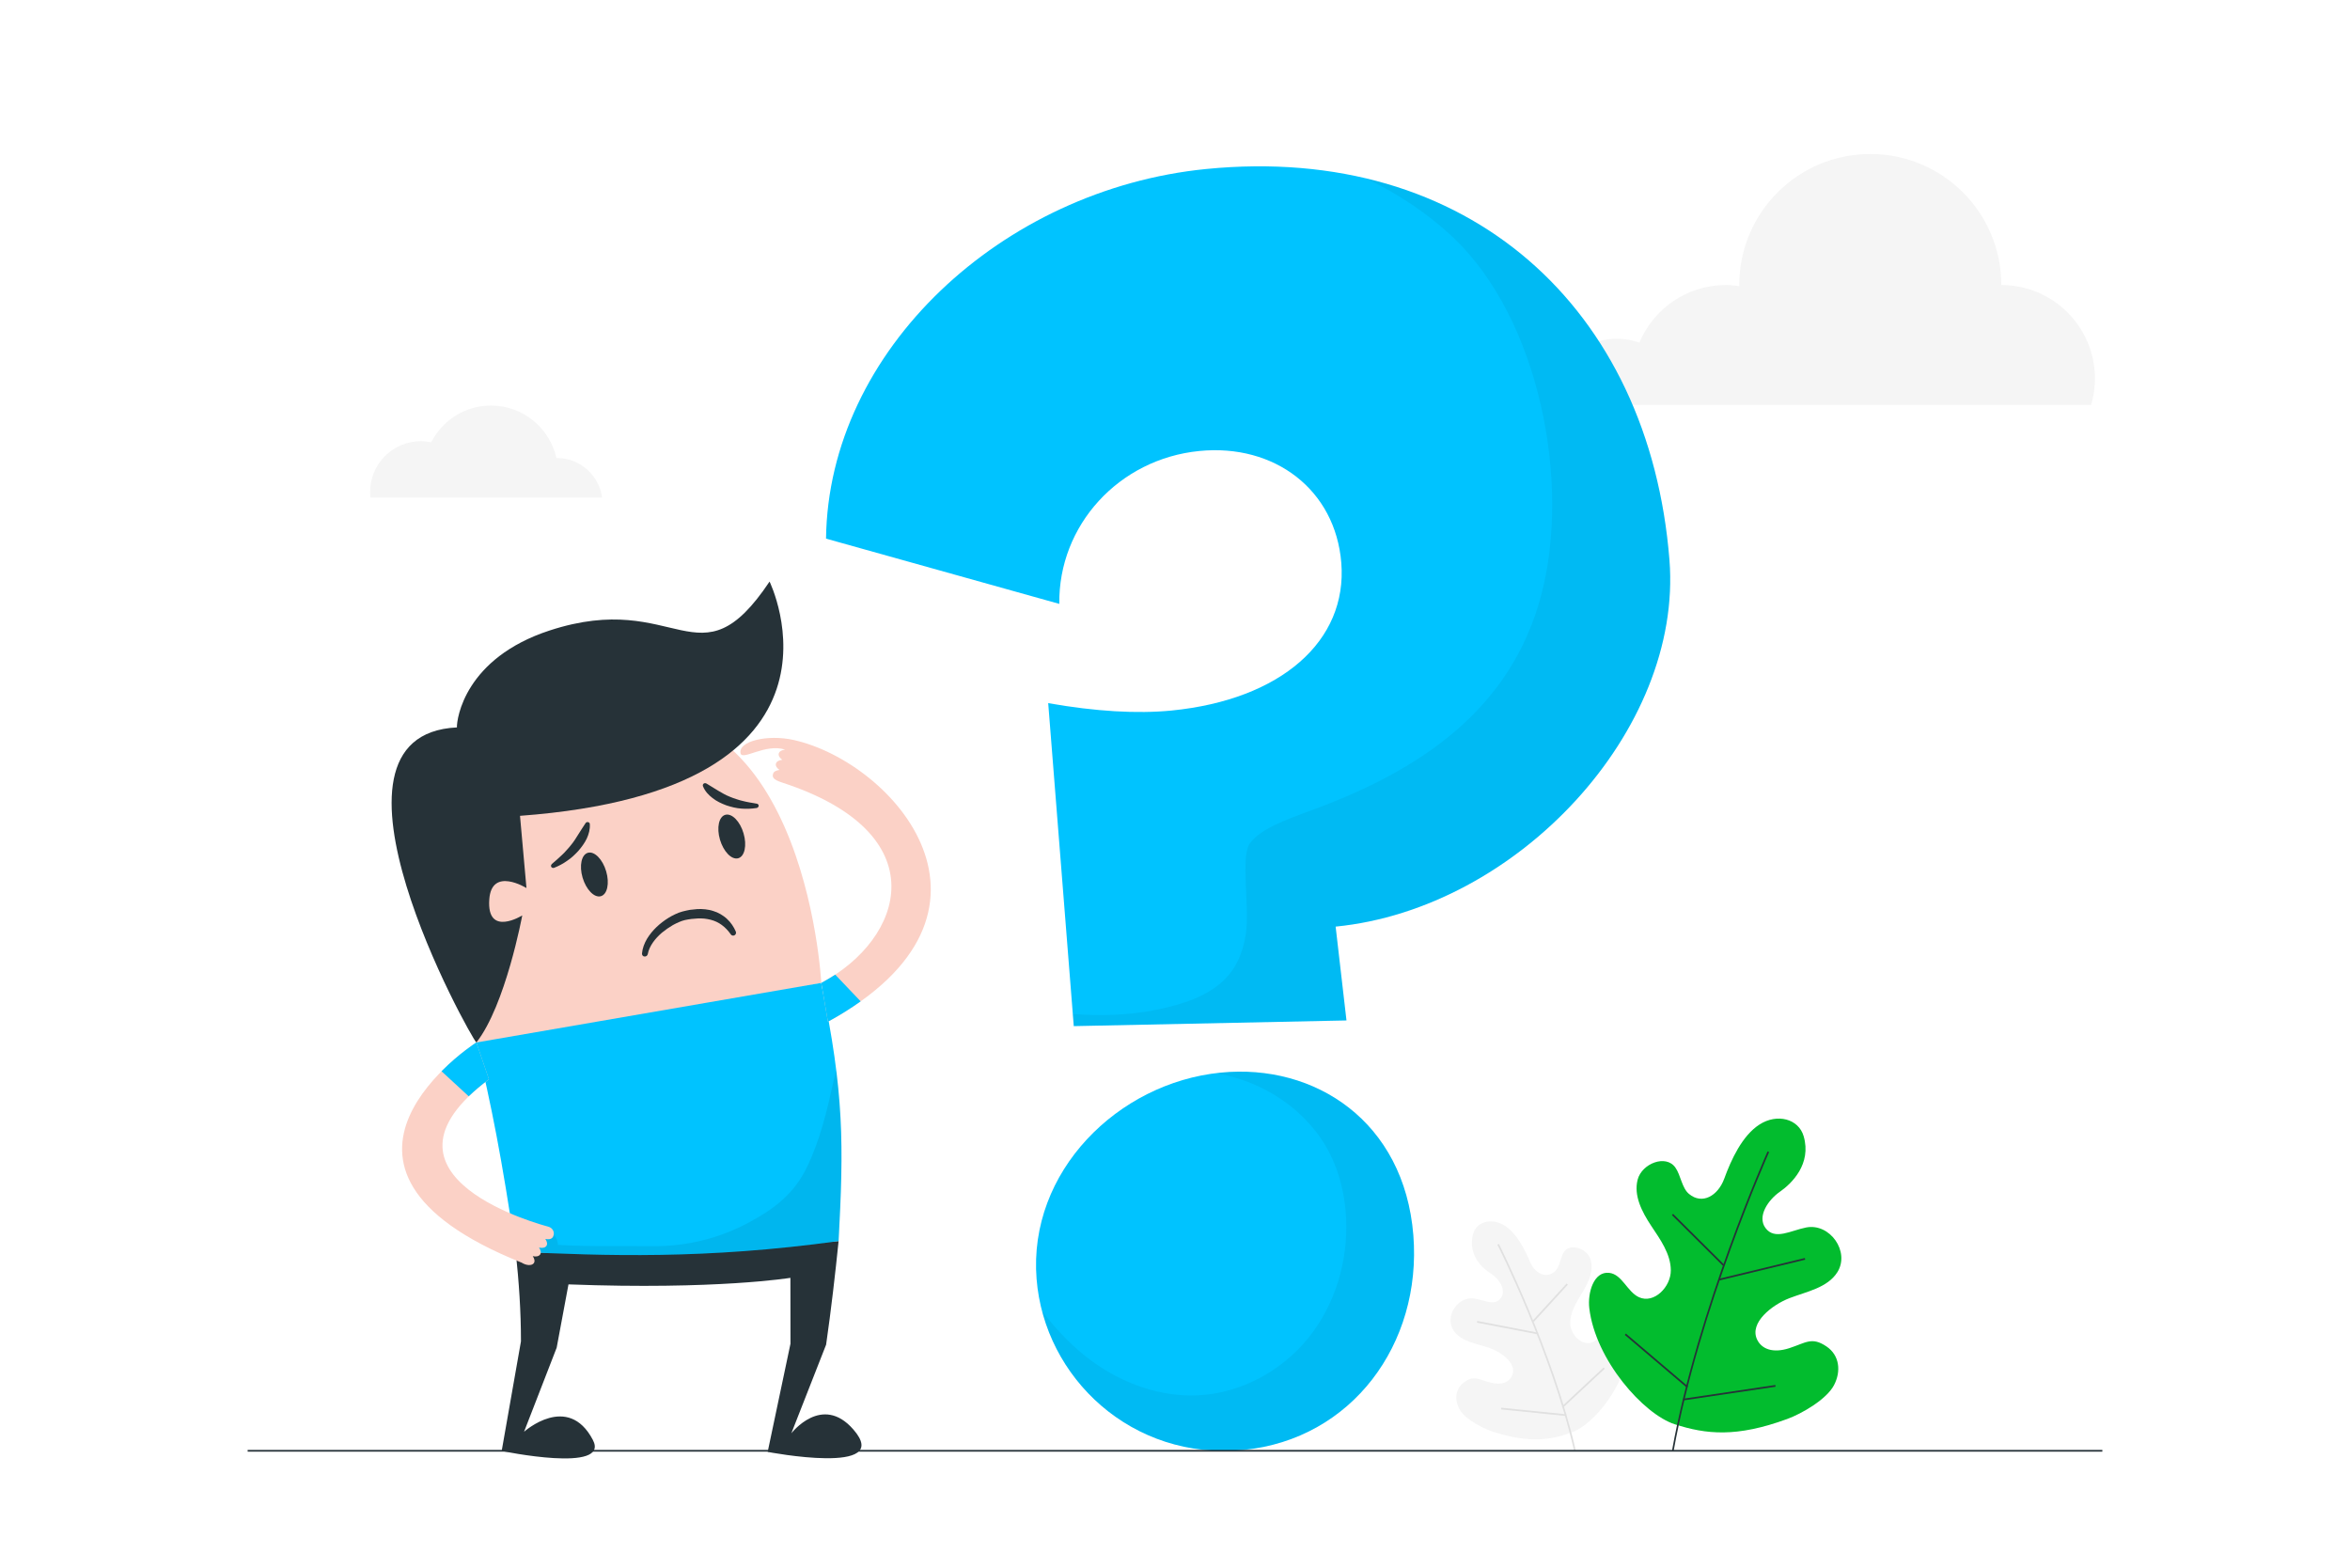 <?xml version="1.0" encoding="UTF-8"?>
<!-- Generator: $$$/GeneralStr/196=Adobe Illustrator 27.6.0, SVG Export Plug-In . SVG Version: 6.00 Build 0)  -->
<svg xmlns="http://www.w3.org/2000/svg" xmlns:xlink="http://www.w3.org/1999/xlink" version="1.1" id="Layer_1" x="0px" y="0px" viewBox="0 0 2730 1821" style="enable-background:new 0 0 2730 1821;" xml:space="preserve">
<style type="text/css">
	.st0{fill:#FFFFFF;}
	.st1{fill:#F5F5F5;}
	.st2{fill:#E0E0E0;}
	.st3{fill:#FBD1C6;}
	.st4{fill:#263238;}
	.st5{fill:#00C3FF;}
	.st6{opacity:7.000000e-02;}
	.st7{opacity:5.000000e-02;}
	.st8{fill:#02BC2E;}
</style>
<rect class="st0" width="2730" height="1821"></rect>
<g>
	<g>
		<g>
			<path class="st1" d="M1827,1663.5c-25.1,9.4-49.6,13.2-91.6,0c-12.3-3.9-32.8-14.5-39.4-25.6c-6.5-11.1-5.7-24.3,4.6-32     c11.5-8.6,16.4-3.7,30.3,0c13.8,3.8,22.7-0.5,25.9-8.3c5.8-14-13.5-27.6-27.9-32.3c-14.4-4.7-31.4-6.9-40-19.3     c-11.2-16.2,4.2-40.4,23.7-37.6c12.6,1.9,24.2,9.5,31.3-1.1c6.4-9.7-3.2-22.7-13.2-28.8c-9.9-6.2-25.2-21.5-19.6-44.4     c3.5-14.4,20.7-19.7,35.5-11.2c14.5,8.4,24.4,27.5,30.7,42.6c5.7,13.8,19,20.7,29.3,11.1c5.6-5.1,6-15.5,10-21.9     c7.2-11.4,27.1-4.6,31.1,8.3c4.1,12.8-2.3,26.5-9.2,38c-6.9,11.6-14.9,23.6-14.3,37.1c0.6,13.4,15,26.8,26.9,20.6     c9.5-4.9,12.8-19.3,23.3-21c12.6-2,18.4,15.3,17.5,28C1889,1608.1,1852.1,1654.1,1827,1663.5z"></path>
		</g>
		<g>
			<path class="st2" d="M1828.6,1685.1l1.9-0.4c-26.2-114.5-88.6-238.4-89.2-239.7l-1.8,0.9     C1740.2,1447.1,1802.5,1570.8,1828.6,1685.1z"></path>
		</g>
	</g>
	<g>
		
			<rect x="1749.5" y="1505.4" transform="matrix(0.189 -0.982 0.982 0.189 -93.261 2969.932)" class="st2" width="2" height="72"></rect>
	</g>
	<g>
		
			<rect x="1771.5" y="1513.6" transform="matrix(0.675 -0.738 0.738 0.675 -532.359 1819.842)" class="st2" width="58.5" height="2"></rect>
	</g>
	<g>
		
			<rect x="1780" y="1601.8" transform="matrix(0.101 -0.995 0.995 0.101 -29.811 3246.548)" class="st2" width="2" height="75.9"></rect>
	</g>
	<g>
		
			<rect x="1806.8" y="1609.7" transform="matrix(0.731 -0.682 0.682 0.731 -604.157 1689.275)" class="st2" width="66.4" height="2"></rect>
	</g>
</g>
<g>
	<g>
		<g>
			<g>
				<g>
					<path class="st1" d="M1798.7,470.3c1.6-42.7,36.6-76.8,79.7-76.8c9.2,0,17.9,1.6,26.1,4.5c16.4-39.3,55.2-66.9,100.4-66.9       c5.3,0,10.5,0.5,15.7,1.3c0-0.4-0.1-0.8-0.1-1.3c0-84.1,68.1-152.2,152.2-152.2c84.1,0,152.2,68.1,152.2,152.2       c60.1,0,108.8,48.7,108.8,108.8c0,10.6-1.6,20.8-4.4,30.4H1798.7z"></path>
				</g>
			</g>
		</g>
	</g>
</g>
<g>
	<g>
		<g>
			<g>
				<g>
					<g>
						<g>
							<g>
								<g>
									<g>
										<g>
											<path class="st3" d="M556.2,1221.2c0,0-90.9-322.5,117.1-383.5c261.1-76.6,280.8,304.1,280.8,304.1L556.2,1221.2z"></path>
										</g>
									</g>
								</g>
							</g>
						</g>
					</g>
				</g>
			</g>
		</g>
		<g>
			<g>
				<path class="st4" d="M640.9,1003.8c4.1-3.6,8.2-6.9,11.9-10.6c1.9-1.8,3.7-3.6,5.4-5.6c1.8-1.8,3.4-3.9,5-5.8      c3.3-3.9,5.9-8.2,8.6-12.5c2.7-4.2,5.4-8.6,8.3-12.9l0.2-0.3c0.8-1.2,2.4-1.5,3.7-0.8c0.7,0.4,1.2,1.2,1.2,2      c0.4,6.1-1.2,11.7-3.6,16.9c-2.5,5.2-6,9.9-9.7,14.2c-3.9,4.2-8.1,8.3-13,11.5c-4.7,3.4-9.9,6.1-15.2,8.2      c-1.3,0.5-2.9-0.1-3.4-1.3c-0.4-1-0.2-2.1,0.6-2.8L640.9,1003.8z"></path>
			</g>
		</g>
		<g>
			<g>
				<path class="st4" d="M879,938.6c-5.8,0.9-11.7,1.2-17.7,0.7c-6-0.4-11.9-1.9-17.6-3.8c-5.6-2.1-11.2-4.7-15.9-8.4      c-4.8-3.7-8.9-8-11.2-13.9c-0.5-1.3,0.2-2.8,1.5-3.3c0.8-0.3,1.7-0.2,2.4,0.2l0.4,0.2l13.4,8.2c4.4,2.6,8.8,5.2,13.7,7.1      c2.4,0.9,4.8,2,7.4,2.7l3.8,1.2l3.9,1c2.6,0.8,5.2,1.1,7.9,1.7c2.7,0.5,5.4,0.8,8.1,1.4l0.2,0c1.4,0.3,2.3,1.6,2,2.9      C880.9,937.7,880,938.4,879,938.6z"></path>
			</g>
		</g>
		<g>
			<g>
				<path class="st4" d="M704.2,1012.2c4.1,13.9,1.3,26.9-6.3,28.9c-7.6,2-17-7.7-21.1-21.6c-4.1-13.9-1.3-26.9,6.3-28.9      C690.6,988.6,700.1,998.2,704.2,1012.2z"></path>
			</g>
		</g>
		<g>
			<g>
				<path class="st4" d="M863.8,968.1c4.1,13.9,1.3,26.9-6.3,28.9c-7.6,2-17-7.7-21.1-21.6c-4.1-13.9-1.3-26.9,6.3-28.9      C850.3,944.5,859.8,954.2,863.8,968.1z"></path>
			</g>
		</g>
		<g>
			<g>
				<g>
					<g>
						<g>
							<g>
								<g>
									<g>
										<g>
											<g>
												<g>
													<path class="st4" d="M894,675.6c0,0,118.6,241.8-289.9,272.1l7.5,83.9c0,0-40.6-25.2-43.2,13.3               c-3.1,44.3,38.3,18.5,38.3,18.5S587.3,1168,553.4,1211c-6.4-5.4-202.7-357.4-22.6-366c-0.3-10.2,9.3-80.4,107.7-112.6               C787.3,683.7,811.4,799.1,894,675.6z"></path>
												</g>
											</g>
										</g>
									</g>
								</g>
							</g>
						</g>
					</g>
				</g>
			</g>
		</g>
	</g>
	<g>
		<g>
			<g>
				<g>
					<g>
						<path class="st4" d="M919.3,1665l40.4-103c5.8-40.2,10.8-83.8,14.5-120.3c-144.1,9.5-271.4,17.2-375.1,12.2        c3.8,35.8,6.1,69.1,6.1,104.3l-22.4,127.3c0,0,126.6,26.4,105.9-12.9c-29-55.1-79.9-9.4-79.9-9.4l37.9-97.7l13.7-73.5        c172,6.5,257.8-7.6,257.8-7.6l0.1,76.5l-26.5,125.7c0,0,147.1,28.3,99.5-26.1C954.9,1618.7,919.3,1665,919.3,1665z"></path>
					</g>
					<g>
						<path class="st5" d="M974.2,1441.7c5.9-111,6.7-171.8-20.2-299.9L553.4,1211c17.8,74.5,29.4,133.2,45.7,243        C702.8,1458.9,819.4,1463.1,974.2,1441.7z"></path>
					</g>
					<path class="st6" d="M599.1,1453.9c103.7,5,220.2,9.2,375.1-12.2c4.1-77.1,5.8-129.9-2.6-197.9l-0.7,2.1c-0.9,3-1.6,6-2.3,8.9       c-8.1,36.5-16,69.2-30.5,99.7c-15.3,32.2-38.2,49.5-68,65.5c-34,18.3-71,27.6-110,27.6c0,0,0,0,0,0c-1.1,0-2.2,0-3.3,0       c-6-0.1-12.6-0.1-20.6-0.1c-5.2,0-10.4,0-15.6,0c-5.2,0-10.5,0-15.8,0c-18.2,0-37.6-0.2-56.6-1.4c0-0.4,0-0.8-0.1-1.2       c-0.8-7.5-5.8-14.1-12.2-16.1l-0.1,0l-1.4-0.1c-4.3-0.8-8.4-1.3-12.4-1.3c-4.5,0-8.9,0.6-12.9,1.7c-4.7,1.3-9.1,3.5-12.9,6.3       C597.3,1441.4,598.2,1447.6,599.1,1453.9z"></path>
				</g>
			</g>
		</g>
	</g>
	<g>
		<g>
			<path class="st3" d="M553.4,1211l14.6,42.8c-152.5,114,66.3,170.4,68.1,170.9c8.3,2.1,8.3,9.5,5.9,12.7c-1.6,2.1-4.9,2.7-8.5,1.8     c2.1,3,2.7,6.1,1.2,8.2c-1.6,2.1-4.9,2.7-8.5,1.8c2.1,3,2.7,6.1,1.2,8.2c-1.6,2.1-4.9,2.7-8.5,1.8c2.1,3,2.7,6.1,1.2,8.2     c-2.4,3.2-8.9,2.8-14.5-0.9l0,0.1C328.1,1355.3,553.4,1211,553.4,1211z"></path>
		</g>
		<g>
			<g>
				<path class="st5" d="M568,1253.7l-14.6-42.8c0,0-19.9,12.7-40.5,33.5l31.6,29.1C551.1,1267.2,558.9,1260.5,568,1253.7z"></path>
			</g>
		</g>
	</g>
	<g>
		<g>
			<g>
				<g>
					<path class="st3" d="M954.1,1141.8l7.7,45.1c230.5-126.6,76.9-301.2-39.8-327.3c-31-6.9-64.6,1.7-61.7,15.4       c1.9,9,28.8-11.7,51.8-4.2c-3.8,0.4-6.7,2-7.4,4.4c-0.7,2.5,1,5.3,4.1,7.4c-3.8,0.4-6.7,2-7.4,4.4c-0.7,2.5,1,5.3,4.1,7.4       c-3.8,0.4-6.7,2-7.4,4.4c-1.1,3.8-0.3,6.7,10.1,10.1C1090.6,968.2,1050.1,1091.1,954.1,1141.8z"></path>
				</g>
			</g>
		</g>
		<g>
			<g>
				<path class="st5" d="M954.1,1141.8l7.7,45.1c14.1-7.7,26.7-15.6,38-23.7l-29.5-31C965,1135.6,959.6,1138.8,954.1,1141.8z"></path>
			</g>
		</g>
	</g>
</g>
<g>
	<g>
		<path class="st5" d="M1418.1,1246c-119.6,11.8-223.8,115.2-213.9,239.7c9.1,115,111.1,211.4,240.6,198.6    c125.5-12.4,207.1-123.1,197.1-249.4C1631.3,1302.8,1527.6,1235.1,1418.1,1246z"></path>
	</g>
	<g>
		<path class="st5" d="M1939.4,650.5c-23.2-292.2-233.2-484.3-538-454.2c-237.1,23.4-439.1,210.6-441.8,429.4l271,75.8    c-1.2-91.1,69-168.3,162.6-177.6c87.7-8.7,158.2,45.2,165,130c7.2,90.5-69.7,158.9-197.3,171.5c-39.8,3.9-88.2,1.1-143.2-8.6    l29.7,375.2l316.8-6.6l-12.6-109C1762.7,1055.6,1955.1,848.4,1939.4,650.5z"></path>
	</g>
	<g class="st7">
		<path d="M1939.4,650.5C1921.2,422,1788.9,254.7,1586.3,207c37.4,17.8,72.2,40.7,102.5,69.5c98.9,94,136.6,283.1,101.6,415    c-35,131.9-138.8,202.9-266.9,249.8c-30.2,11.1-61.3,22.4-72.1,39.4c-10.2,16.1,0.6,73.8-4.1,104.1c-7.2,46.4-33,74.8-107,88.8    c-31,5.9-62.3,6.7-94,4.3l1.1,13.9l316.8-6.6l-12.6-109C1762.7,1055.6,1955.1,848.4,1939.4,650.5z"></path>
	</g>
	<g class="st7">
		<path d="M1418.1,1246c-1.8,0.2-3.6,0.4-5.4,0.7c55.4,9.2,107.1,43.5,132.3,93.6c11.7,23.2,17.6,49.2,18.8,75.2    c2.3,49.7-12.8,100.4-44.1,139c-31.3,38.6-78.9,64.2-128.6,66.4c-43.3,1.9-86.4-13.6-121.6-39c-22.7-16.4-42.2-36.7-59-59.2    c25.6,97.8,119,172.9,234.2,161.5c125.5-12.4,207.1-123.1,197.1-249.4C1631.3,1302.8,1527.6,1235.1,1418.1,1246z"></path>
	</g>
</g>
<g>
	<path class="st4" d="M745.8,1107.7c0.5-6.1,2.8-12,5.8-17.1c3.1-5.1,6.9-9.7,11.1-13.7c4.2-4,8.9-7.6,13.9-10.7   c2.5-1.5,5.1-3,7.8-4.2c2.7-1.3,5.5-2.4,8.6-3.2c2.9-0.7,5.7-1.4,8.6-1.9c2.9-0.4,5.9-0.7,8.8-0.9c3-0.1,6,0,9,0.3   c3,0.4,6.1,0.9,9,1.9c3,0.9,5.9,2.1,8.6,3.7c2.7,1.6,5.3,3.4,7.5,5.5c4.6,4.2,8,9.4,10.3,14.8c0.7,1.7-0.1,3.7-1.8,4.4   c-1.5,0.6-3.2,0.1-4.1-1.2l0-0.1c-3-4.2-6.4-7.9-10.4-10.8c-3.9-2.9-8.3-4.9-13-6.1c-2.4-0.6-4.8-1-7.2-1.3c-2.5-0.2-5-0.3-7.5-0.2   c-2.5,0.1-5.1,0.3-7.6,0.6c-2.5,0.3-5.2,0.8-7.6,1.3c-2.3,0.5-4.6,1.4-7,2.4c-2.3,1-4.7,2.2-6.9,3.4c-4.5,2.6-8.8,5.6-12.8,8.9   c-3.9,3.4-7.5,7.1-10.4,11.3c-2.9,4.2-5.1,8.7-6,13.6l0,0c-0.4,1.8-2.1,3-4,2.7C746.9,1111,745.7,1109.4,745.8,1107.7z"></path>
</g>
<g>
	<rect x="287.7" y="1684.3" class="st4" width="2154.6" height="2"></rect>
</g>
<g>
	<g>
		<g>
			<g>
				<path class="st1" d="M430.4,577.9c-0.2-1.6-0.4-4.3-0.4-6.5c0-32.6,26.4-58.9,58.9-58.9c4.1,0,8.1,0.5,12,1.3      c12.9-25.3,39.1-42.7,69.5-42.7c37.2,0,68.3,26.2,76,61.1c0.4,0,0.7-0.1,1.1-0.1c26.7,0,48.8,20.8,51.9,45.9H430.4z"></path>
			</g>
		</g>
	</g>
</g>
<g>
	<g>
		<g>
			<path class="st8" d="M1945.6,1654.5c36.4,11.7,71.5,15.5,130.5-6.1c17.3-6.3,45.8-22.9,54.4-39.2s6.5-35-8.8-45.2     c-17-11.4-23.7-4.2-43.1,2.1c-19.5,6.3-32.3,0.7-37.4-10.1c-9.2-19.5,17.4-40.2,37.6-48c20.1-7.7,44.2-12,55.7-30.2     c14.9-23.8-8.7-57.3-36.3-51.9c-17.9,3.5-36.5,15.2-47.3,0.5c-9.8-13.4,3.1-32.5,16.8-42c13.7-9.5,37.1-32.3,27.6-64.6     c-5.9-20.2-30.8-26.7-51.3-13.5c-20.1,12.9-32.9,40.9-40.9,62.8c-7.3,20-25.6,30.7-41,17.8c-8.3-6.9-9.5-21.7-15.8-30.6     c-11-15.7-38.9-4.7-43.8,13.9c-4.9,18.6,5,37.6,15.6,53.6c10.6,16,22.8,32.7,22.9,51.9c0.1,19.2-19.5,39.2-37,31.2     c-13.8-6.4-19.5-26.6-34.6-28.3c-18-2-25.2,23.1-23.1,41.1C1853.4,1579.7,1909.2,1642.8,1945.6,1654.5z"></path>
		</g>
		<g>
			<path class="st4" d="M1944.3,1685.3c29.6-164.7,110.1-345.2,110.9-347l-1.8-0.8c-0.8,1.8-81.4,182.6-111,347.5L1944.3,1685.3z"></path>
		</g>
	</g>
	<g>
		
			<rect x="1995.1" y="1474.4" transform="matrix(0.972 -0.235 0.235 0.972 -288.997 521.261)" class="st4" width="102.8" height="2"></rect>
	</g>
	<g>
		
			<rect x="1972" y="1398.7" transform="matrix(0.705 -0.709 0.709 0.705 -439.668 1823.585)" class="st4" width="2" height="83.5"></rect>
	</g>
	<g>
		
			<rect x="1955.4" y="1616.6" transform="matrix(0.989 -0.147 0.147 0.989 -216.227 313.434)" class="st4" width="108.3" height="2"></rect>
	</g>
	<g>
		
			<rect x="1922.5" y="1532.8" transform="matrix(0.648 -0.762 0.762 0.648 -526.272 2022.353)" class="st4" width="2" height="94.7"></rect>
	</g>
</g>
</svg>
